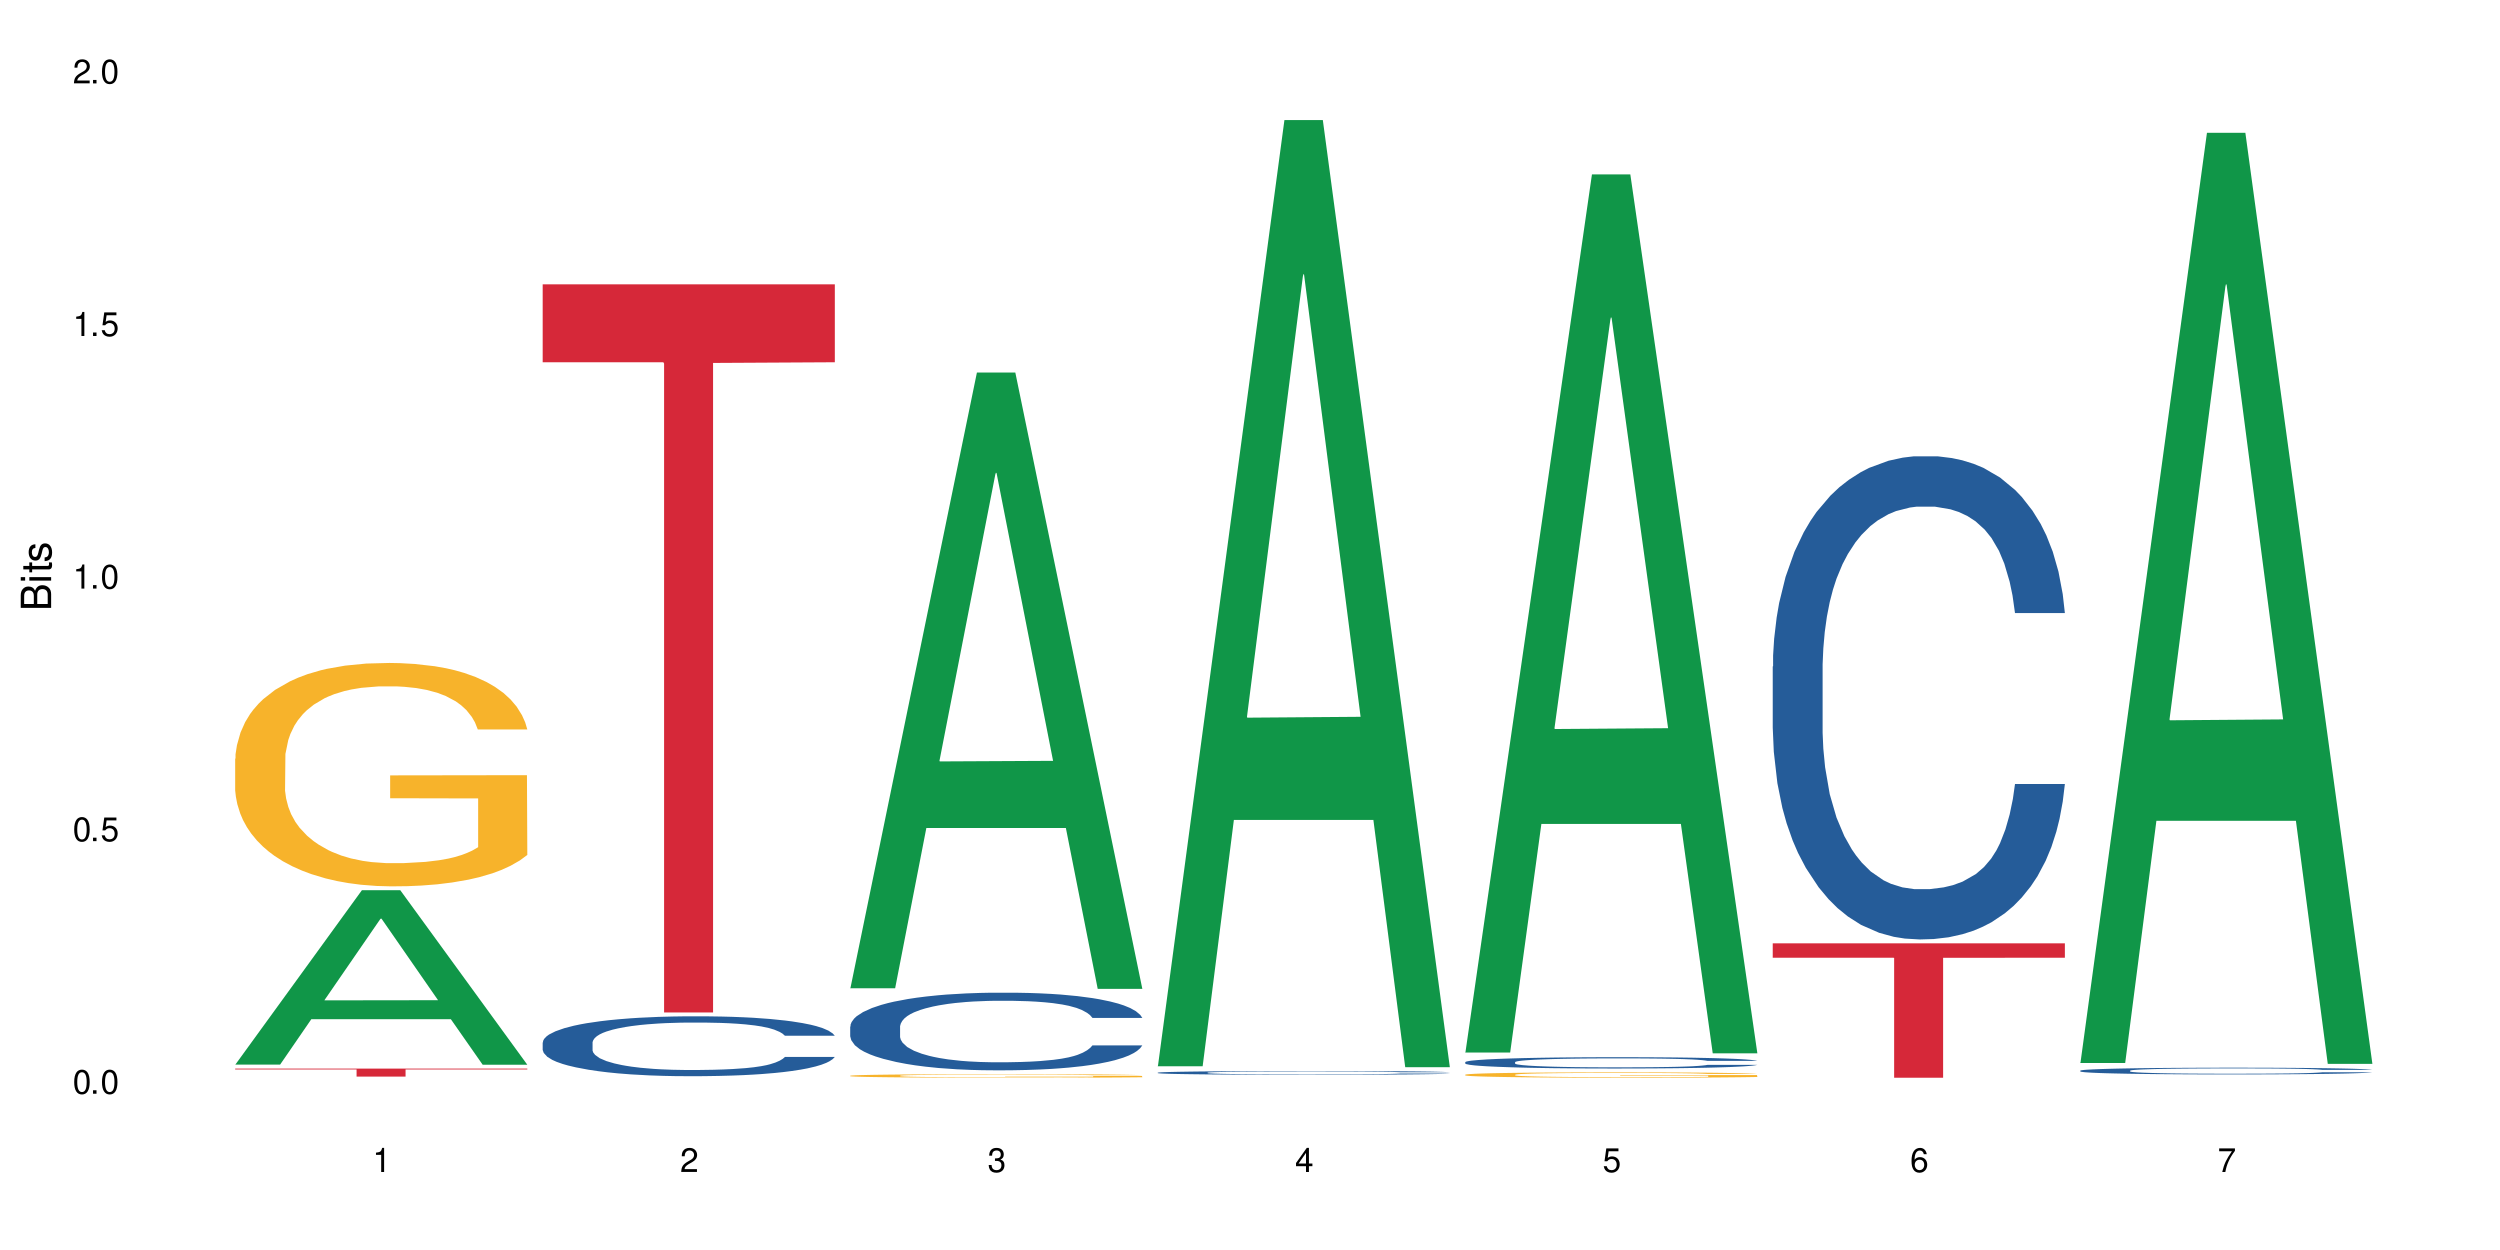 <?xml version="1.0" encoding="UTF-8"?>
<svg xmlns="http://www.w3.org/2000/svg" xmlns:xlink="http://www.w3.org/1999/xlink" width="720" height="360" viewBox="0 0 720 360">
<defs>
<g>
<g id="glyph-0-0">
</g>
<g id="glyph-0-1">
<path d="M 2.641 -6.938 C 2 -6.938 1.422 -6.656 1.078 -6.172 C 0.641 -5.562 0.406 -4.641 0.406 -3.359 C 0.406 -1.016 1.188 0.219 2.641 0.219 C 4.078 0.219 4.859 -1.016 4.859 -3.297 C 4.859 -4.641 4.656 -5.547 4.203 -6.172 C 3.844 -6.656 3.281 -6.938 2.641 -6.938 Z M 2.641 -6.188 C 3.547 -6.188 4 -5.25 4 -3.375 C 4 -1.406 3.562 -0.484 2.625 -0.484 C 1.734 -0.484 1.281 -1.438 1.281 -3.344 C 1.281 -5.25 1.734 -6.188 2.641 -6.188 Z M 2.641 -6.188 "/>
</g>
<g id="glyph-0-2">
<path d="M 1.828 -1 L 0.828 -1 L 0.828 0 L 1.828 0 Z M 1.828 -1 "/>
</g>
<g id="glyph-0-3">
<path d="M 4.562 -6.797 L 1.062 -6.797 L 0.547 -3.094 L 1.328 -3.094 C 1.719 -3.562 2.047 -3.734 2.578 -3.734 C 3.484 -3.734 4.062 -3.109 4.062 -2.094 C 4.062 -1.125 3.484 -0.531 2.578 -0.531 C 1.828 -0.531 1.375 -0.906 1.188 -1.672 L 0.328 -1.672 C 0.453 -1.109 0.547 -0.844 0.75 -0.594 C 1.125 -0.078 1.828 0.219 2.594 0.219 C 3.969 0.219 4.922 -0.781 4.922 -2.219 C 4.922 -3.562 4.031 -4.484 2.719 -4.484 C 2.25 -4.484 1.859 -4.359 1.469 -4.062 L 1.734 -5.969 L 4.562 -5.969 Z M 4.562 -6.797 "/>
</g>
<g id="glyph-0-4">
<path d="M 2.484 -4.938 L 2.484 0 L 3.328 0 L 3.328 -6.938 L 2.766 -6.938 C 2.469 -5.875 2.281 -5.734 0.984 -5.562 L 0.984 -4.938 Z M 2.484 -4.938 "/>
</g>
<g id="glyph-0-5">
<path d="M 4.859 -0.828 L 1.281 -0.828 C 1.359 -1.406 1.672 -1.781 2.5 -2.281 L 3.469 -2.828 C 4.406 -3.344 4.906 -4.062 4.906 -4.906 C 4.906 -5.484 4.672 -6.031 4.266 -6.406 C 3.859 -6.766 3.375 -6.938 2.719 -6.938 C 1.859 -6.938 1.219 -6.625 0.844 -6.031 C 0.609 -5.672 0.5 -5.234 0.484 -4.531 L 1.328 -4.531 C 1.359 -5.016 1.406 -5.281 1.531 -5.516 C 1.75 -5.938 2.188 -6.203 2.703 -6.203 C 3.469 -6.203 4.031 -5.641 4.031 -4.891 C 4.031 -4.344 3.719 -3.859 3.125 -3.516 L 2.234 -3 C 0.812 -2.172 0.406 -1.531 0.328 -0.016 L 4.859 -0.016 Z M 4.859 -0.828 "/>
</g>
<g id="glyph-0-6">
<path d="M 2.125 -3.188 L 2.578 -3.188 C 3.5 -3.188 3.984 -2.766 3.984 -1.922 C 3.984 -1.062 3.469 -0.531 2.594 -0.531 C 1.656 -0.531 1.203 -1 1.156 -2.016 L 0.312 -2.016 C 0.344 -1.453 0.438 -1.094 0.609 -0.781 C 0.953 -0.109 1.625 0.219 2.547 0.219 C 3.953 0.219 4.859 -0.625 4.859 -1.938 C 4.859 -2.828 4.516 -3.297 3.703 -3.594 C 4.344 -3.844 4.656 -4.328 4.656 -5.031 C 4.656 -6.219 3.875 -6.938 2.578 -6.938 C 1.203 -6.938 0.484 -6.172 0.453 -4.703 L 1.297 -4.703 C 1.312 -5.125 1.344 -5.359 1.453 -5.578 C 1.641 -5.969 2.062 -6.203 2.594 -6.203 C 3.344 -6.203 3.797 -5.75 3.797 -5 C 3.797 -4.516 3.609 -4.219 3.25 -4.047 C 3.016 -3.953 2.703 -3.922 2.125 -3.906 Z M 2.125 -3.188 "/>
</g>
<g id="glyph-0-7">
<path d="M 3.141 -1.672 L 3.141 0 L 3.984 0 L 3.984 -1.672 L 4.984 -1.672 L 4.984 -2.438 L 3.984 -2.438 L 3.984 -6.938 L 3.359 -6.938 L 0.266 -2.578 L 0.266 -1.672 Z M 3.141 -2.438 L 1 -2.438 L 3.141 -5.5 Z M 3.141 -2.438 "/>
</g>
<g id="glyph-0-8">
<path d="M 4.781 -5.125 C 4.609 -6.266 3.891 -6.938 2.844 -6.938 C 2.094 -6.938 1.422 -6.578 1.031 -5.953 C 0.594 -5.266 0.406 -4.422 0.406 -3.172 C 0.406 -2 0.578 -1.25 0.984 -0.641 C 1.359 -0.078 1.953 0.219 2.703 0.219 C 3.984 0.219 4.922 -0.75 4.922 -2.094 C 4.922 -3.375 4.062 -4.281 2.844 -4.281 C 2.172 -4.281 1.641 -4.031 1.281 -3.516 C 1.281 -5.234 1.828 -6.188 2.797 -6.188 C 3.391 -6.188 3.797 -5.797 3.938 -5.125 Z M 2.734 -3.531 C 3.547 -3.531 4.062 -2.953 4.062 -2.031 C 4.062 -1.156 3.484 -0.531 2.703 -0.531 C 1.922 -0.531 1.328 -1.188 1.328 -2.078 C 1.328 -2.938 1.906 -3.531 2.734 -3.531 Z M 2.734 -3.531 "/>
</g>
<g id="glyph-0-9">
<path d="M 4.984 -6.797 L 0.438 -6.797 L 0.438 -5.969 L 4.109 -5.969 C 2.5 -3.656 1.828 -2.234 1.328 0 L 2.219 0 C 2.594 -2.172 3.453 -4.047 4.984 -6.094 Z M 4.984 -6.797 "/>
</g>
<g id="glyph-1-0">
</g>
<g id="glyph-1-1">
<path d="M 0 -0.953 L 0 -4.891 C 0 -5.719 -0.234 -6.344 -0.734 -6.797 C -1.188 -7.234 -1.812 -7.469 -2.5 -7.469 C -3.547 -7.469 -4.188 -7 -4.625 -5.875 C -4.984 -6.688 -5.625 -7.094 -6.531 -7.094 C -7.172 -7.094 -7.734 -6.859 -8.141 -6.391 C -8.562 -5.922 -8.75 -5.344 -8.75 -4.5 L -8.75 -0.953 Z M -4.984 -2.062 L -7.766 -2.062 L -7.766 -4.219 C -7.766 -4.844 -7.688 -5.203 -7.453 -5.5 C -7.219 -5.812 -6.859 -5.969 -6.375 -5.969 C -5.891 -5.969 -5.531 -5.812 -5.297 -5.5 C -5.062 -5.203 -4.984 -4.844 -4.984 -4.219 Z M -0.984 -2.062 L -4 -2.062 L -4 -4.781 C -4 -5.766 -3.438 -6.359 -2.484 -6.359 C -1.547 -6.359 -0.984 -5.766 -0.984 -4.781 Z M -0.984 -2.062 "/>
</g>
<g id="glyph-1-2">
<path d="M -6.281 -1.797 L -6.281 -0.797 L 0 -0.797 L 0 -1.797 Z M -8.75 -1.797 L -8.75 -0.797 L -7.484 -0.797 L -7.484 -1.797 Z M -8.75 -1.797 "/>
</g>
<g id="glyph-1-3">
<path d="M -6.281 -3.047 L -6.281 -2.016 L -8.016 -2.016 L -8.016 -1.016 L -6.281 -1.016 L -6.281 -0.172 L -5.469 -0.172 L -5.469 -1.016 L -0.719 -1.016 C -0.078 -1.016 0.281 -1.453 0.281 -2.234 C 0.281 -2.5 0.25 -2.719 0.188 -3.047 L -0.641 -3.047 C -0.609 -2.906 -0.594 -2.766 -0.594 -2.562 C -0.594 -2.141 -0.719 -2.016 -1.156 -2.016 L -5.469 -2.016 L -5.469 -3.047 Z M -6.281 -3.047 "/>
</g>
<g id="glyph-1-4">
<path d="M -4.531 -5.25 C -5.766 -5.25 -6.469 -4.422 -6.469 -2.969 C -6.469 -1.516 -5.719 -0.562 -4.547 -0.562 C -3.562 -0.562 -3.094 -1.062 -2.734 -2.562 L -2.516 -3.484 C -2.344 -4.188 -2.094 -4.469 -1.641 -4.469 C -1.047 -4.469 -0.641 -3.875 -0.641 -3 C -0.641 -2.453 -0.797 -2 -1.062 -1.75 C -1.25 -1.594 -1.422 -1.531 -1.875 -1.469 L -1.875 -0.406 C -0.422 -0.453 0.281 -1.266 0.281 -2.922 C 0.281 -4.5 -0.5 -5.516 -1.719 -5.516 C -2.656 -5.516 -3.172 -4.984 -3.469 -3.734 L -3.703 -2.766 C -3.891 -1.953 -4.156 -1.609 -4.594 -1.609 C -5.188 -1.609 -5.547 -2.125 -5.547 -2.938 C -5.547 -3.75 -5.203 -4.172 -4.531 -4.203 Z M -4.531 -5.25 "/>
</g>
</g>
</defs>
<rect x="-72" y="-36" width="864" height="432" fill="rgb(100%, 100%, 100%)" fill-opacity="1"/>
<path fill-rule="nonzero" fill="rgb(6.275%, 58.824%, 28.235%)" fill-opacity="1" d="M 67.73 306.602 L 67.82 306.555 L 104.227 256.383 L 115.281 256.383 L 151.867 306.648 L 139.012 306.648 L 129.844 293.527 L 89.664 293.527 L 80.676 306.602 L 67.73 306.602 L 93.527 288.102 L 126.156 288.055 L 109.887 264.594 L 109.707 264.547 L 109.527 264.688 L 93.438 288.055 L 93.527 288.102 Z M 67.73 306.602 "/>
<path fill-rule="nonzero" fill="rgb(96.863%, 70.196%, 16.863%)" fill-opacity="1" d="M 67.73 218.488 L 67.832 218.43 L 67.832 217.254 L 68.242 214.609 L 69.27 210.969 L 70.605 207.973 L 72.039 205.621 L 72.965 204.387 L 74.504 202.625 L 75.836 201.332 L 79.223 198.688 L 83.531 196.219 L 85.891 195.16 L 88.559 194.16 L 92.355 193.047 L 94.102 192.633 L 99.438 191.695 L 105.488 191.105 L 112.16 190.93 L 115.238 190.988 L 119.441 191.223 L 125.188 191.871 L 128.473 192.457 L 131.039 193.047 L 133.707 193.809 L 136.988 194.984 L 140.066 196.395 L 142.527 197.805 L 144.992 199.566 L 147.043 201.449 L 148.789 203.504 L 150.328 205.973 L 151.25 208.031 L 151.867 210.086 L 137.605 210.086 L 136.785 208.031 L 135.859 206.441 L 134.32 204.504 L 132.781 203.094 L 131.242 201.977 L 128.371 200.449 L 125.906 199.508 L 122.828 198.688 L 119.855 198.156 L 116.469 197.805 L 114.414 197.688 L 108.977 197.688 L 104.055 198.098 L 101.18 198.57 L 99.129 199.039 L 96.254 199.922 L 94.512 200.625 L 93.484 201.094 L 90.406 202.918 L 88.355 204.562 L 87.227 205.68 L 85.789 207.441 L 84.762 209.027 L 83.633 211.379 L 83.02 213.141 L 82.199 217.137 L 82.094 227.715 L 82.402 229.949 L 83.02 232.355 L 83.84 234.473 L 85.07 236.707 L 86.301 238.41 L 88.457 240.703 L 90.305 242.23 L 91.742 243.227 L 94.512 244.816 L 95.641 245.344 L 98.309 246.402 L 101.078 247.223 L 104.465 247.93 L 107.027 248.281 L 111.133 248.574 L 116.363 248.574 L 122.52 248.223 L 126.422 247.754 L 129.09 247.281 L 130.832 246.871 L 132.988 246.227 L 134.527 245.637 L 135.961 244.992 L 137.707 243.992 L 137.707 229.949 L 112.363 229.891 L 112.363 223.309 L 151.762 223.25 L 151.867 246.227 L 149.711 247.812 L 147.043 249.34 L 144.48 250.516 L 141.812 251.516 L 138.016 252.629 L 134.938 253.336 L 130.215 254.156 L 125.906 254.688 L 121.395 255.039 L 117.391 255.215 L 112.672 255.273 L 108.465 255.156 L 103.949 254.805 L 100.359 254.336 L 97.074 253.746 L 93.793 252.984 L 89.688 251.75 L 87.02 250.75 L 84.25 249.516 L 81.48 248.047 L 79.016 246.461 L 77.375 245.227 L 75.734 243.816 L 73.988 242.055 L 72.348 240.055 L 71.117 238.234 L 69.988 236.176 L 69.168 234.238 L 68.348 231.594 L 67.938 229.477 L 67.73 227.656 Z M 67.73 218.488 "/>
<path fill-rule="nonzero" fill="rgb(83.922%, 15.686%, 22.353%)" fill-opacity="1" d="M 67.73 307.758 L 151.867 307.758 L 151.867 308.004 L 116.801 308.008 L 116.801 310.07 L 102.695 310.07 L 102.695 308.008 L 102.488 308.004 L 67.73 308.004 Z M 67.73 307.758 "/>
<path fill-rule="nonzero" fill="rgb(14.51%, 36.078%, 60%)" fill-opacity="1" d="M 156.293 300.207 L 156.398 300.191 L 156.398 299.816 L 156.703 299.215 L 157.422 298.461 L 158.141 297.938 L 159.988 297.008 L 162.555 296.109 L 165.223 295.418 L 167.172 295.008 L 168.914 294.691 L 172.918 294.109 L 175.48 293.809 L 178.25 293.543 L 181.637 293.273 L 184.102 293.117 L 189.641 292.863 L 193.746 292.754 L 196.926 292.707 L 203.801 292.707 L 207.902 292.77 L 210.879 292.848 L 214.164 292.977 L 216.934 293.117 L 221.754 293.465 L 226.066 293.906 L 228.016 294.156 L 231.094 294.645 L 233.453 295.117 L 235.094 295.527 L 236.941 296.109 L 238.582 296.82 L 239.812 297.625 L 240.43 298.301 L 226.066 298.301 L 225.348 297.672 L 224.527 297.184 L 222.988 296.535 L 221.449 296.078 L 219.293 295.621 L 217.344 295.324 L 214.676 295.023 L 212.316 294.836 L 209.855 294.691 L 207.492 294.598 L 202.98 294.504 L 197.746 294.504 L 195.797 294.535 L 191.797 294.66 L 189.641 294.773 L 186.562 294.992 L 184.406 295.195 L 181.844 295.512 L 180.098 295.781 L 177.945 296.191 L 176.406 296.551 L 174.66 297.074 L 173.633 297.465 L 172.711 297.906 L 171.891 298.426 L 171.273 298.98 L 170.863 299.562 L 170.66 300.129 L 170.66 302.574 L 170.863 303.141 L 171.379 303.801 L 172.711 304.762 L 174.66 305.598 L 176.918 306.262 L 179.074 306.734 L 180.305 306.953 L 181.945 307.207 L 184.512 307.52 L 188.203 307.836 L 190.359 307.961 L 193.641 308.09 L 197.027 308.152 L 201.543 308.152 L 205.543 308.09 L 208.211 308.008 L 210.98 307.883 L 214.777 307.617 L 217.137 307.363 L 219.191 307.062 L 220.73 306.766 L 221.754 306.512 L 223.293 306.023 L 224.527 305.488 L 225.449 304.938 L 226.066 304.402 L 240.43 304.402 L 239.812 305.031 L 238.891 305.645 L 237.969 306.102 L 236.531 306.652 L 234.891 307.141 L 232.527 307.695 L 230.578 308.055 L 228.016 308.449 L 225.656 308.75 L 223.09 309.02 L 219.293 309.332 L 216.832 309.492 L 214.164 309.633 L 210.98 309.758 L 206.98 309.867 L 202.672 309.934 L 198.668 309.949 L 194.359 309.918 L 191.18 309.852 L 186.973 309.711 L 181.738 309.426 L 177.945 309.129 L 174.969 308.828 L 172.402 308.512 L 169.531 308.09 L 165.836 307.395 L 163.578 306.859 L 162.039 306.418 L 160.297 305.805 L 159.066 305.25 L 157.629 304.367 L 156.602 303.25 L 156.293 302.383 Z M 156.293 300.207 "/>
<path fill-rule="nonzero" fill="rgb(83.922%, 15.686%, 22.353%)" fill-opacity="1" d="M 156.293 81.883 L 240.43 81.883 L 240.43 104.328 L 205.363 104.527 L 205.363 291.598 L 191.258 291.598 L 191.258 104.723 L 191.051 104.328 L 156.293 104.328 Z M 156.293 81.883 "/>
<path fill-rule="nonzero" fill="rgb(6.275%, 58.824%, 28.235%)" fill-opacity="1" d="M 244.859 284.625 L 244.949 284.457 L 281.352 107.285 L 292.41 107.285 L 328.992 284.793 L 316.141 284.793 L 306.969 238.457 L 266.789 238.457 L 257.801 284.625 L 244.859 284.625 L 270.656 219.289 L 303.285 219.121 L 287.016 136.285 L 286.836 136.121 L 286.656 136.621 L 270.566 219.121 L 270.656 219.289 Z M 244.859 284.625 "/>
<path fill-rule="nonzero" fill="rgb(14.51%, 36.078%, 60%)" fill-opacity="1" d="M 244.859 295.629 L 244.961 295.609 L 244.961 295.117 L 245.27 294.34 L 245.988 293.359 L 246.703 292.684 L 248.551 291.48 L 251.117 290.312 L 253.785 289.414 L 255.734 288.883 L 257.477 288.477 L 261.48 287.719 L 264.043 287.332 L 266.816 286.984 L 270.199 286.637 L 272.664 286.43 L 278.203 286.105 L 282.309 285.961 L 285.488 285.898 L 292.363 285.898 L 296.469 285.98 L 299.441 286.082 L 302.727 286.246 L 305.496 286.43 L 310.32 286.883 L 314.629 287.453 L 316.578 287.781 L 319.656 288.414 L 322.016 289.027 L 323.656 289.559 L 325.504 290.312 L 327.145 291.234 L 328.379 292.277 L 328.992 293.156 L 314.629 293.156 L 313.91 292.336 L 313.09 291.703 L 311.551 290.867 L 310.012 290.273 L 307.855 289.68 L 305.906 289.293 L 303.238 288.902 L 300.879 288.66 L 298.418 288.477 L 296.059 288.352 L 291.543 288.23 L 286.309 288.23 L 284.359 288.27 L 280.359 288.434 L 278.203 288.578 L 275.125 288.863 L 272.973 289.129 L 270.406 289.539 L 268.66 289.887 L 266.508 290.418 L 264.969 290.887 L 263.223 291.562 L 262.199 292.07 L 261.273 292.645 L 260.453 293.32 L 259.84 294.035 L 259.426 294.789 L 259.223 295.527 L 259.223 298.695 L 259.426 299.43 L 259.941 300.289 L 261.273 301.535 L 263.223 302.617 L 265.48 303.477 L 267.637 304.09 L 268.867 304.375 L 270.508 304.703 L 273.074 305.109 L 276.77 305.52 L 278.922 305.684 L 282.207 305.848 L 285.59 305.93 L 290.105 305.93 L 294.109 305.848 L 296.773 305.746 L 299.547 305.582 L 303.344 305.234 L 305.703 304.906 L 307.754 304.52 L 309.293 304.129 L 310.32 303.805 L 311.859 303.168 L 313.09 302.477 L 314.012 301.758 L 314.629 301.066 L 328.992 301.066 L 328.379 301.883 L 327.453 302.68 L 326.531 303.273 L 325.094 303.988 L 323.453 304.621 L 321.094 305.336 L 319.145 305.805 L 316.578 306.316 L 314.219 306.707 L 311.652 307.055 L 307.855 307.461 L 305.395 307.664 L 302.727 307.852 L 299.547 308.012 L 295.543 308.156 L 291.234 308.238 L 287.234 308.258 L 282.926 308.219 L 279.742 308.137 L 275.535 307.953 L 270.305 307.586 L 266.508 307.195 L 263.531 306.809 L 260.965 306.398 L 258.094 305.848 L 254.398 304.949 L 252.145 304.254 L 250.605 303.68 L 248.859 302.883 L 247.629 302.168 L 246.191 301.023 L 245.164 299.574 L 244.859 298.449 Z M 244.859 295.629 "/>
<path fill-rule="nonzero" fill="rgb(96.863%, 70.196%, 16.863%)" fill-opacity="1" d="M 244.859 309.805 L 244.961 309.805 L 244.961 309.785 L 245.371 309.742 L 246.398 309.684 L 247.73 309.637 L 249.168 309.602 L 250.09 309.582 L 251.629 309.551 L 252.965 309.531 L 256.348 309.488 L 260.66 309.449 L 263.02 309.434 L 265.688 309.418 L 269.484 309.398 L 271.227 309.395 L 276.562 309.379 L 282.617 309.371 L 289.285 309.367 L 292.363 309.367 L 296.57 309.371 L 302.316 309.383 L 305.598 309.391 L 308.164 309.398 L 310.832 309.414 L 314.117 309.43 L 317.195 309.453 L 319.656 309.477 L 322.117 309.504 L 324.172 309.535 L 325.914 309.566 L 327.453 309.605 L 328.379 309.637 L 328.992 309.672 L 314.73 309.672 L 313.91 309.637 L 312.988 309.613 L 311.449 309.582 L 309.91 309.559 L 308.371 309.543 L 305.496 309.52 L 303.035 309.504 L 299.957 309.488 L 296.98 309.48 L 293.594 309.477 L 291.543 309.473 L 286.105 309.473 L 281.18 309.48 L 278.309 309.488 L 276.254 309.496 L 273.383 309.508 L 271.637 309.52 L 270.613 309.527 L 267.535 309.559 L 265.48 309.582 L 264.352 309.602 L 262.918 309.629 L 261.891 309.652 L 260.762 309.691 L 260.145 309.719 L 259.324 309.781 L 259.223 309.949 L 259.531 309.984 L 260.145 310.023 L 260.965 310.059 L 262.199 310.094 L 263.43 310.121 L 265.582 310.156 L 267.43 310.18 L 268.867 310.195 L 271.637 310.223 L 272.766 310.23 L 275.434 310.246 L 278.203 310.262 L 281.59 310.273 L 284.156 310.277 L 288.258 310.281 L 293.492 310.281 L 299.648 310.277 L 303.547 310.27 L 306.215 310.262 L 307.961 310.254 L 310.113 310.246 L 311.652 310.234 L 313.09 310.227 L 314.832 310.211 L 314.832 309.984 L 289.492 309.984 L 289.492 309.879 L 328.891 309.879 L 328.992 310.246 L 326.84 310.27 L 324.172 310.293 L 321.605 310.312 L 318.938 310.328 L 315.141 310.348 L 312.062 310.359 L 307.344 310.371 L 303.035 310.379 L 298.52 310.387 L 285.59 310.387 L 281.078 310.383 L 277.484 310.375 L 274.203 310.363 L 270.918 310.352 L 266.816 310.332 L 264.148 310.316 L 261.379 310.297 L 258.605 310.273 L 256.145 310.25 L 254.504 310.23 L 252.859 310.207 L 251.117 310.18 L 249.477 310.148 L 248.242 310.117 L 247.113 310.086 L 246.293 310.055 L 245.473 310.012 L 245.062 309.98 L 244.859 309.949 Z M 244.859 309.805 "/>
<path fill-rule="nonzero" fill="rgb(6.275%, 58.824%, 28.235%)" fill-opacity="1" d="M 333.422 307.094 L 333.512 306.84 L 369.914 34.574 L 380.973 34.574 L 417.555 307.352 L 404.703 307.352 L 395.535 236.148 L 355.355 236.148 L 346.363 307.094 L 333.422 307.094 L 359.219 206.691 L 391.848 206.438 L 375.578 79.141 L 375.398 78.883 L 375.219 79.652 L 359.129 206.438 L 359.219 206.691 Z M 333.422 307.094 "/>
<path fill-rule="nonzero" fill="rgb(14.51%, 36.078%, 60%)" fill-opacity="1" d="M 333.422 308.926 L 333.523 308.926 L 333.523 308.902 L 333.832 308.863 L 334.551 308.816 L 335.27 308.785 L 337.113 308.727 L 339.68 308.672 L 342.348 308.629 L 344.297 308.602 L 346.043 308.582 L 350.043 308.547 L 352.609 308.527 L 355.379 308.512 L 358.766 308.496 L 361.227 308.484 L 366.766 308.469 L 370.871 308.461 L 380.926 308.461 L 385.031 308.465 L 388.008 308.469 L 391.289 308.477 L 394.059 308.484 L 398.883 308.508 L 403.191 308.535 L 405.141 308.551 L 408.219 308.578 L 410.578 308.609 L 412.223 308.633 L 414.066 308.672 L 415.711 308.715 L 416.941 308.766 L 417.555 308.805 L 403.191 308.805 L 402.473 308.766 L 401.652 308.738 L 400.113 308.695 L 398.574 308.668 L 396.422 308.641 L 394.469 308.621 L 391.805 308.602 L 389.441 308.59 L 386.98 308.582 L 384.621 308.578 L 380.105 308.57 L 374.875 308.57 L 372.922 308.574 L 368.922 308.582 L 366.766 308.586 L 363.688 308.602 L 361.535 308.613 L 358.969 308.633 L 357.227 308.648 L 355.07 308.676 L 353.531 308.699 L 351.789 308.73 L 350.762 308.754 L 349.836 308.781 L 349.016 308.812 L 348.402 308.848 L 347.992 308.887 L 347.785 308.922 L 347.785 309.07 L 347.992 309.105 L 348.504 309.148 L 349.836 309.207 L 351.789 309.258 L 354.043 309.301 L 356.199 309.328 L 357.43 309.344 L 359.07 309.359 L 361.637 309.379 L 365.332 309.398 L 367.484 309.406 L 370.77 309.414 L 374.156 309.418 L 378.668 309.418 L 382.672 309.414 L 385.34 309.41 L 388.109 309.402 L 391.906 309.383 L 394.266 309.367 L 396.316 309.352 L 397.855 309.332 L 398.883 309.316 L 400.422 309.285 L 401.652 309.254 L 402.578 309.219 L 403.191 309.184 L 417.555 309.184 L 416.941 309.223 L 416.016 309.262 L 415.094 309.289 L 413.656 309.324 L 412.016 309.355 L 409.656 309.391 L 407.707 309.41 L 405.141 309.438 L 402.781 309.453 L 400.215 309.473 L 396.422 309.492 L 393.957 309.5 L 391.289 309.508 L 388.109 309.516 L 384.109 309.523 L 379.797 309.527 L 371.488 309.527 L 368.305 309.523 L 364.102 309.516 L 358.867 309.496 L 355.07 309.477 L 352.094 309.461 L 349.531 309.441 L 346.656 309.414 L 342.965 309.371 L 340.707 309.336 L 339.168 309.309 L 337.422 309.273 L 336.191 309.238 L 334.754 309.184 L 333.73 309.113 L 333.422 309.059 Z M 333.422 308.926 "/>
<path fill-rule="nonzero" fill="rgb(6.275%, 58.824%, 28.235%)" fill-opacity="1" d="M 421.984 303.129 L 422.074 302.891 L 458.48 50.23 L 469.535 50.23 L 506.121 303.367 L 493.266 303.367 L 484.098 237.289 L 443.918 237.289 L 434.93 303.129 L 421.984 303.129 L 447.781 209.957 L 480.41 209.719 L 464.141 91.59 L 463.961 91.352 L 463.781 92.062 L 447.691 209.719 L 447.781 209.957 Z M 421.984 303.129 "/>
<path fill-rule="nonzero" fill="rgb(14.51%, 36.078%, 60%)" fill-opacity="1" d="M 421.984 305.891 L 422.086 305.887 L 422.086 305.816 L 422.395 305.703 L 423.113 305.562 L 423.832 305.461 L 425.68 305.289 L 428.242 305.117 L 430.91 304.988 L 432.859 304.91 L 434.605 304.852 L 438.605 304.738 L 441.172 304.684 L 443.941 304.633 L 447.328 304.582 L 449.789 304.551 L 455.332 304.504 L 459.434 304.484 L 462.617 304.477 L 469.488 304.477 L 473.594 304.488 L 476.57 304.504 L 479.852 304.527 L 482.625 304.551 L 487.445 304.617 L 491.754 304.703 L 493.703 304.75 L 496.781 304.84 L 499.145 304.93 L 500.785 305.008 L 502.633 305.117 L 504.273 305.25 L 505.504 305.402 L 506.121 305.531 L 491.754 305.531 L 491.035 305.414 L 490.215 305.32 L 488.676 305.199 L 487.137 305.113 L 484.984 305.027 L 483.035 304.969 L 480.367 304.914 L 478.008 304.875 L 475.543 304.852 L 473.184 304.832 L 468.668 304.812 L 463.438 304.812 L 461.488 304.82 L 457.484 304.844 L 455.332 304.863 L 452.254 304.906 L 450.098 304.945 L 447.531 305.004 L 445.789 305.055 L 443.633 305.133 L 442.094 305.199 L 440.352 305.301 L 439.324 305.375 L 438.402 305.457 L 437.582 305.555 L 436.965 305.66 L 436.555 305.77 L 436.348 305.875 L 436.348 306.336 L 436.555 306.445 L 437.066 306.57 L 438.402 306.75 L 440.352 306.91 L 442.609 307.035 L 444.762 307.121 L 445.992 307.164 L 447.637 307.211 L 450.199 307.27 L 453.895 307.332 L 456.051 307.355 L 459.332 307.379 L 462.719 307.391 L 467.234 307.391 L 471.234 307.379 L 473.902 307.363 L 476.672 307.34 L 480.469 307.289 L 482.828 307.242 L 484.879 307.184 L 486.418 307.129 L 487.445 307.082 L 488.984 306.988 L 490.215 306.887 L 491.141 306.785 L 491.754 306.684 L 506.121 306.684 L 505.504 306.801 L 504.582 306.918 L 503.656 307.004 L 502.223 307.109 L 500.578 307.199 L 498.219 307.305 L 496.27 307.371 L 493.703 307.445 L 491.344 307.504 L 488.781 307.555 L 484.984 307.613 L 482.52 307.645 L 479.852 307.668 L 476.672 307.695 L 472.672 307.715 L 468.363 307.727 L 464.359 307.73 L 460.051 307.723 L 456.871 307.711 L 452.664 307.684 L 447.43 307.633 L 443.633 307.574 L 440.66 307.52 L 438.094 307.457 L 435.219 307.379 L 431.527 307.246 L 429.27 307.145 L 427.73 307.062 L 425.984 306.945 L 424.754 306.844 L 423.32 306.676 L 422.293 306.465 L 421.984 306.301 Z M 421.984 305.891 "/>
<path fill-rule="nonzero" fill="rgb(96.863%, 70.196%, 16.863%)" fill-opacity="1" d="M 421.984 309.5 L 422.086 309.5 L 422.086 309.473 L 422.496 309.406 L 423.523 309.32 L 424.859 309.246 L 426.293 309.191 L 427.219 309.16 L 428.758 309.117 L 430.09 309.086 L 433.477 309.023 L 437.785 308.965 L 440.145 308.938 L 442.812 308.914 L 446.609 308.887 L 448.355 308.879 L 453.688 308.855 L 459.742 308.84 L 466.41 308.836 L 469.488 308.84 L 473.695 308.844 L 479.441 308.859 L 482.727 308.875 L 485.293 308.887 L 487.957 308.906 L 491.242 308.934 L 494.32 308.969 L 496.781 309.004 L 499.246 309.047 L 501.297 309.09 L 503.043 309.141 L 504.582 309.199 L 505.504 309.25 L 506.121 309.301 L 491.859 309.301 L 491.035 309.25 L 490.113 309.211 L 488.574 309.164 L 487.035 309.129 L 485.496 309.102 L 482.625 309.066 L 480.16 309.043 L 477.082 309.023 L 474.105 309.012 L 470.723 309.004 L 468.668 309 L 463.23 309 L 458.305 309.008 L 455.434 309.02 L 453.383 309.031 L 450.508 309.055 L 448.766 309.07 L 447.738 309.082 L 444.66 309.125 L 442.609 309.164 L 441.48 309.191 L 440.043 309.234 L 439.016 309.273 L 437.887 309.328 L 437.273 309.371 L 436.453 309.469 L 436.348 309.723 L 436.656 309.777 L 437.273 309.836 L 438.094 309.887 L 439.324 309.941 L 440.555 309.98 L 442.711 310.039 L 444.559 310.074 L 445.992 310.098 L 448.766 310.137 L 449.895 310.148 L 452.562 310.176 L 455.332 310.195 L 458.715 310.211 L 461.281 310.219 L 465.387 310.227 L 470.617 310.227 L 476.773 310.219 L 480.676 310.207 L 483.34 310.195 L 485.086 310.188 L 487.242 310.172 L 488.781 310.156 L 490.215 310.141 L 491.961 310.117 L 491.961 309.777 L 466.617 309.777 L 466.617 309.617 L 506.016 309.617 L 506.121 310.172 L 503.965 310.207 L 501.297 310.246 L 498.73 310.273 L 496.066 310.297 L 492.27 310.324 L 489.191 310.344 L 484.469 310.363 L 480.16 310.375 L 475.645 310.383 L 471.645 310.387 L 462.719 310.387 L 458.203 310.379 L 454.613 310.367 L 451.328 310.352 L 448.047 310.332 L 443.941 310.305 L 441.273 310.281 L 438.504 310.25 L 435.734 310.215 L 433.27 310.176 L 429.988 310.113 L 428.242 310.07 L 426.602 310.023 L 425.371 309.977 L 424.242 309.93 L 423.422 309.883 L 422.602 309.816 L 422.191 309.766 L 421.984 309.723 Z M 421.984 309.5 "/>
<path fill-rule="nonzero" fill="rgb(14.51%, 36.078%, 60%)" fill-opacity="1" d="M 510.547 191.961 L 510.652 191.836 L 510.652 188.781 L 510.957 183.949 L 511.676 177.844 L 512.395 173.648 L 514.242 166.141 L 516.809 158.891 L 519.473 153.297 L 521.426 149.988 L 523.168 147.445 L 527.168 142.738 L 529.734 140.32 L 532.504 138.16 L 535.891 135.996 L 538.355 134.727 L 543.895 132.691 L 548 131.801 L 551.18 131.418 L 558.055 131.418 L 562.156 131.926 L 565.133 132.562 L 568.418 133.582 L 571.188 134.727 L 576.008 137.523 L 580.32 141.086 L 582.27 143.121 L 585.348 147.062 L 587.707 150.879 L 589.348 154.188 L 591.195 158.891 L 592.836 164.617 L 594.066 171.102 L 594.684 176.57 L 580.32 176.57 L 579.602 171.484 L 578.781 167.543 L 577.242 162.328 L 575.703 158.637 L 573.547 154.949 L 571.598 152.531 L 568.93 150.117 L 566.57 148.59 L 564.105 147.445 L 561.746 146.684 L 557.234 145.918 L 552 145.918 L 550.051 146.172 L 546.051 147.191 L 543.895 148.082 L 540.816 149.863 L 538.66 151.516 L 536.098 154.059 L 534.352 156.223 L 532.199 159.527 L 530.66 162.453 L 528.914 166.652 L 527.887 169.832 L 526.965 173.391 L 526.145 177.59 L 525.527 182.043 L 525.117 186.746 L 524.914 191.328 L 524.914 211.043 L 525.117 215.621 L 525.629 220.961 L 526.965 228.723 L 528.914 235.461 L 531.172 240.805 L 533.324 244.621 L 534.559 246.402 L 536.199 248.438 L 538.766 250.98 L 542.457 253.523 L 544.613 254.543 L 547.895 255.559 L 551.281 256.066 L 555.797 256.066 L 559.797 255.559 L 562.465 254.922 L 565.234 253.906 L 569.031 251.742 L 571.391 249.707 L 573.445 247.293 L 574.984 244.875 L 576.008 242.84 L 577.547 238.898 L 578.781 234.574 L 579.703 230.121 L 580.32 225.797 L 594.684 225.797 L 594.066 230.883 L 593.145 235.844 L 592.223 239.531 L 590.785 243.984 L 589.145 247.926 L 586.781 252.379 L 584.832 255.305 L 582.27 258.484 L 579.91 260.902 L 577.344 263.062 L 573.547 265.609 L 571.086 266.879 L 568.418 268.023 L 565.234 269.043 L 561.234 269.934 L 556.926 270.441 L 552.922 270.566 L 548.613 270.312 L 545.434 269.805 L 541.227 268.66 L 535.992 266.371 L 532.199 263.953 L 529.223 261.539 L 526.656 258.992 L 523.785 255.559 L 520.09 249.961 L 517.832 245.637 L 516.293 242.078 L 514.551 237.117 L 513.316 232.664 L 511.883 225.543 L 510.855 216.512 L 510.547 209.516 Z M 510.547 191.961 "/>
<path fill-rule="nonzero" fill="rgb(83.922%, 15.686%, 22.353%)" fill-opacity="1" d="M 510.547 271.676 L 594.684 271.676 L 594.684 275.82 L 559.617 275.855 L 559.617 310.387 L 545.512 310.387 L 545.512 275.891 L 545.305 275.82 L 510.547 275.82 Z M 510.547 271.676 "/>
<path fill-rule="nonzero" fill="rgb(6.275%, 58.824%, 28.235%)" fill-opacity="1" d="M 599.113 306.137 L 599.203 305.887 L 635.605 38.242 L 646.664 38.242 L 683.246 306.391 L 670.395 306.391 L 661.223 236.395 L 621.043 236.395 L 612.055 306.137 L 599.113 306.137 L 624.91 207.441 L 657.539 207.188 L 641.27 82.055 L 641.09 81.801 L 640.91 82.555 L 624.82 207.188 L 624.91 207.441 Z M 599.113 306.137 "/>
<path fill-rule="nonzero" fill="rgb(14.51%, 36.078%, 60%)" fill-opacity="1" d="M 599.113 308.34 L 599.215 308.336 L 599.215 308.293 L 599.523 308.227 L 600.238 308.141 L 600.957 308.082 L 602.805 307.98 L 605.371 307.879 L 608.039 307.801 L 609.988 307.754 L 611.73 307.719 L 615.734 307.652 L 618.297 307.621 L 621.07 307.59 L 624.453 307.562 L 626.918 307.543 L 632.457 307.516 L 636.562 307.504 L 639.742 307.496 L 646.617 307.496 L 650.723 307.504 L 653.695 307.512 L 656.98 307.527 L 659.75 307.543 L 664.574 307.582 L 668.883 307.633 L 670.832 307.66 L 673.91 307.715 L 676.27 307.766 L 677.91 307.812 L 679.758 307.879 L 681.398 307.957 L 682.633 308.047 L 683.246 308.125 L 668.883 308.125 L 668.164 308.055 L 667.344 308 L 665.805 307.926 L 664.266 307.875 L 662.109 307.824 L 660.16 307.789 L 657.492 307.758 L 655.133 307.734 L 652.672 307.719 L 650.312 307.711 L 645.797 307.699 L 640.562 307.699 L 638.613 307.703 L 634.613 307.715 L 632.457 307.73 L 629.379 307.754 L 627.227 307.777 L 624.66 307.812 L 622.914 307.84 L 620.762 307.887 L 619.223 307.93 L 617.477 307.988 L 616.453 308.031 L 615.527 308.082 L 614.707 308.141 L 614.09 308.199 L 613.68 308.266 L 613.477 308.328 L 613.477 308.605 L 613.68 308.668 L 614.195 308.742 L 615.527 308.848 L 617.477 308.941 L 619.734 309.016 L 621.891 309.07 L 624.762 309.125 L 627.328 309.16 L 631.02 309.195 L 633.176 309.207 L 636.461 309.223 L 639.844 309.23 L 644.359 309.23 L 648.359 309.223 L 651.027 309.215 L 653.801 309.199 L 657.594 309.168 L 659.957 309.141 L 662.008 309.109 L 663.547 309.074 L 664.574 309.047 L 666.113 308.992 L 667.344 308.93 L 668.266 308.867 L 668.883 308.809 L 683.246 308.809 L 682.633 308.879 L 681.707 308.949 L 680.785 309 L 679.348 309.062 L 677.707 309.117 L 675.348 309.18 L 673.398 309.219 L 670.832 309.262 L 668.473 309.297 L 665.906 309.328 L 662.109 309.363 L 659.648 309.379 L 656.98 309.395 L 653.801 309.41 L 649.797 309.422 L 645.488 309.43 L 641.488 309.43 L 637.176 309.426 L 633.996 309.422 L 629.789 309.406 L 624.559 309.371 L 620.762 309.34 L 617.785 309.305 L 615.219 309.27 L 612.348 309.223 L 608.652 309.145 L 606.395 309.086 L 604.855 309.035 L 603.113 308.965 L 601.883 308.902 L 600.445 308.805 L 599.418 308.68 L 599.113 308.582 Z M 599.113 308.34 "/>
<g fill="rgb(0%, 0%, 0%)" fill-opacity="1">
<use xlink:href="#glyph-0-1" x="20.965" y="314.993"/>
<use xlink:href="#glyph-0-2" x="25.965" y="314.993"/>
<use xlink:href="#glyph-0-1" x="28.965" y="314.993"/>
</g>
<g fill="rgb(0%, 0%, 0%)" fill-opacity="1">
<use xlink:href="#glyph-0-1" x="20.965" y="242.251"/>
<use xlink:href="#glyph-0-2" x="25.965" y="242.251"/>
<use xlink:href="#glyph-0-3" x="28.965" y="242.251"/>
</g>
<g fill="rgb(0%, 0%, 0%)" fill-opacity="1">
<use xlink:href="#glyph-0-4" x="20.965" y="169.509"/>
<use xlink:href="#glyph-0-2" x="25.965" y="169.509"/>
<use xlink:href="#glyph-0-1" x="28.965" y="169.509"/>
</g>
<g fill="rgb(0%, 0%, 0%)" fill-opacity="1">
<use xlink:href="#glyph-0-4" x="20.965" y="96.767"/>
<use xlink:href="#glyph-0-2" x="25.965" y="96.767"/>
<use xlink:href="#glyph-0-3" x="28.965" y="96.767"/>
</g>
<g fill="rgb(0%, 0%, 0%)" fill-opacity="1">
<use xlink:href="#glyph-0-5" x="20.965" y="24.024"/>
<use xlink:href="#glyph-0-2" x="25.965" y="24.024"/>
<use xlink:href="#glyph-0-1" x="28.965" y="24.024"/>
</g>
<g fill="rgb(0%, 0%, 0%)" fill-opacity="1">
<use xlink:href="#glyph-0-4" x="107.297" y="337.532"/>
</g>
<g fill="rgb(0%, 0%, 0%)" fill-opacity="1">
<use xlink:href="#glyph-0-5" x="195.863" y="337.532"/>
</g>
<g fill="rgb(0%, 0%, 0%)" fill-opacity="1">
<use xlink:href="#glyph-0-6" x="284.426" y="337.532"/>
</g>
<g fill="rgb(0%, 0%, 0%)" fill-opacity="1">
<use xlink:href="#glyph-0-7" x="372.988" y="337.532"/>
</g>
<g fill="rgb(0%, 0%, 0%)" fill-opacity="1">
<use xlink:href="#glyph-0-3" x="461.551" y="337.532"/>
</g>
<g fill="rgb(0%, 0%, 0%)" fill-opacity="1">
<use xlink:href="#glyph-0-8" x="550.117" y="337.532"/>
</g>
<g fill="rgb(0%, 0%, 0%)" fill-opacity="1">
<use xlink:href="#glyph-0-9" x="638.68" y="337.532"/>
</g>
<g fill="rgb(0%, 0%, 0%)" fill-opacity="1">
<use xlink:href="#glyph-1-1" x="14.725" y="176.012"/>
<use xlink:href="#glyph-1-2" x="14.725" y="168.012"/>
<use xlink:href="#glyph-1-3" x="14.725" y="165.012"/>
<use xlink:href="#glyph-1-4" x="14.725" y="162.012"/>
</g>
</svg>

